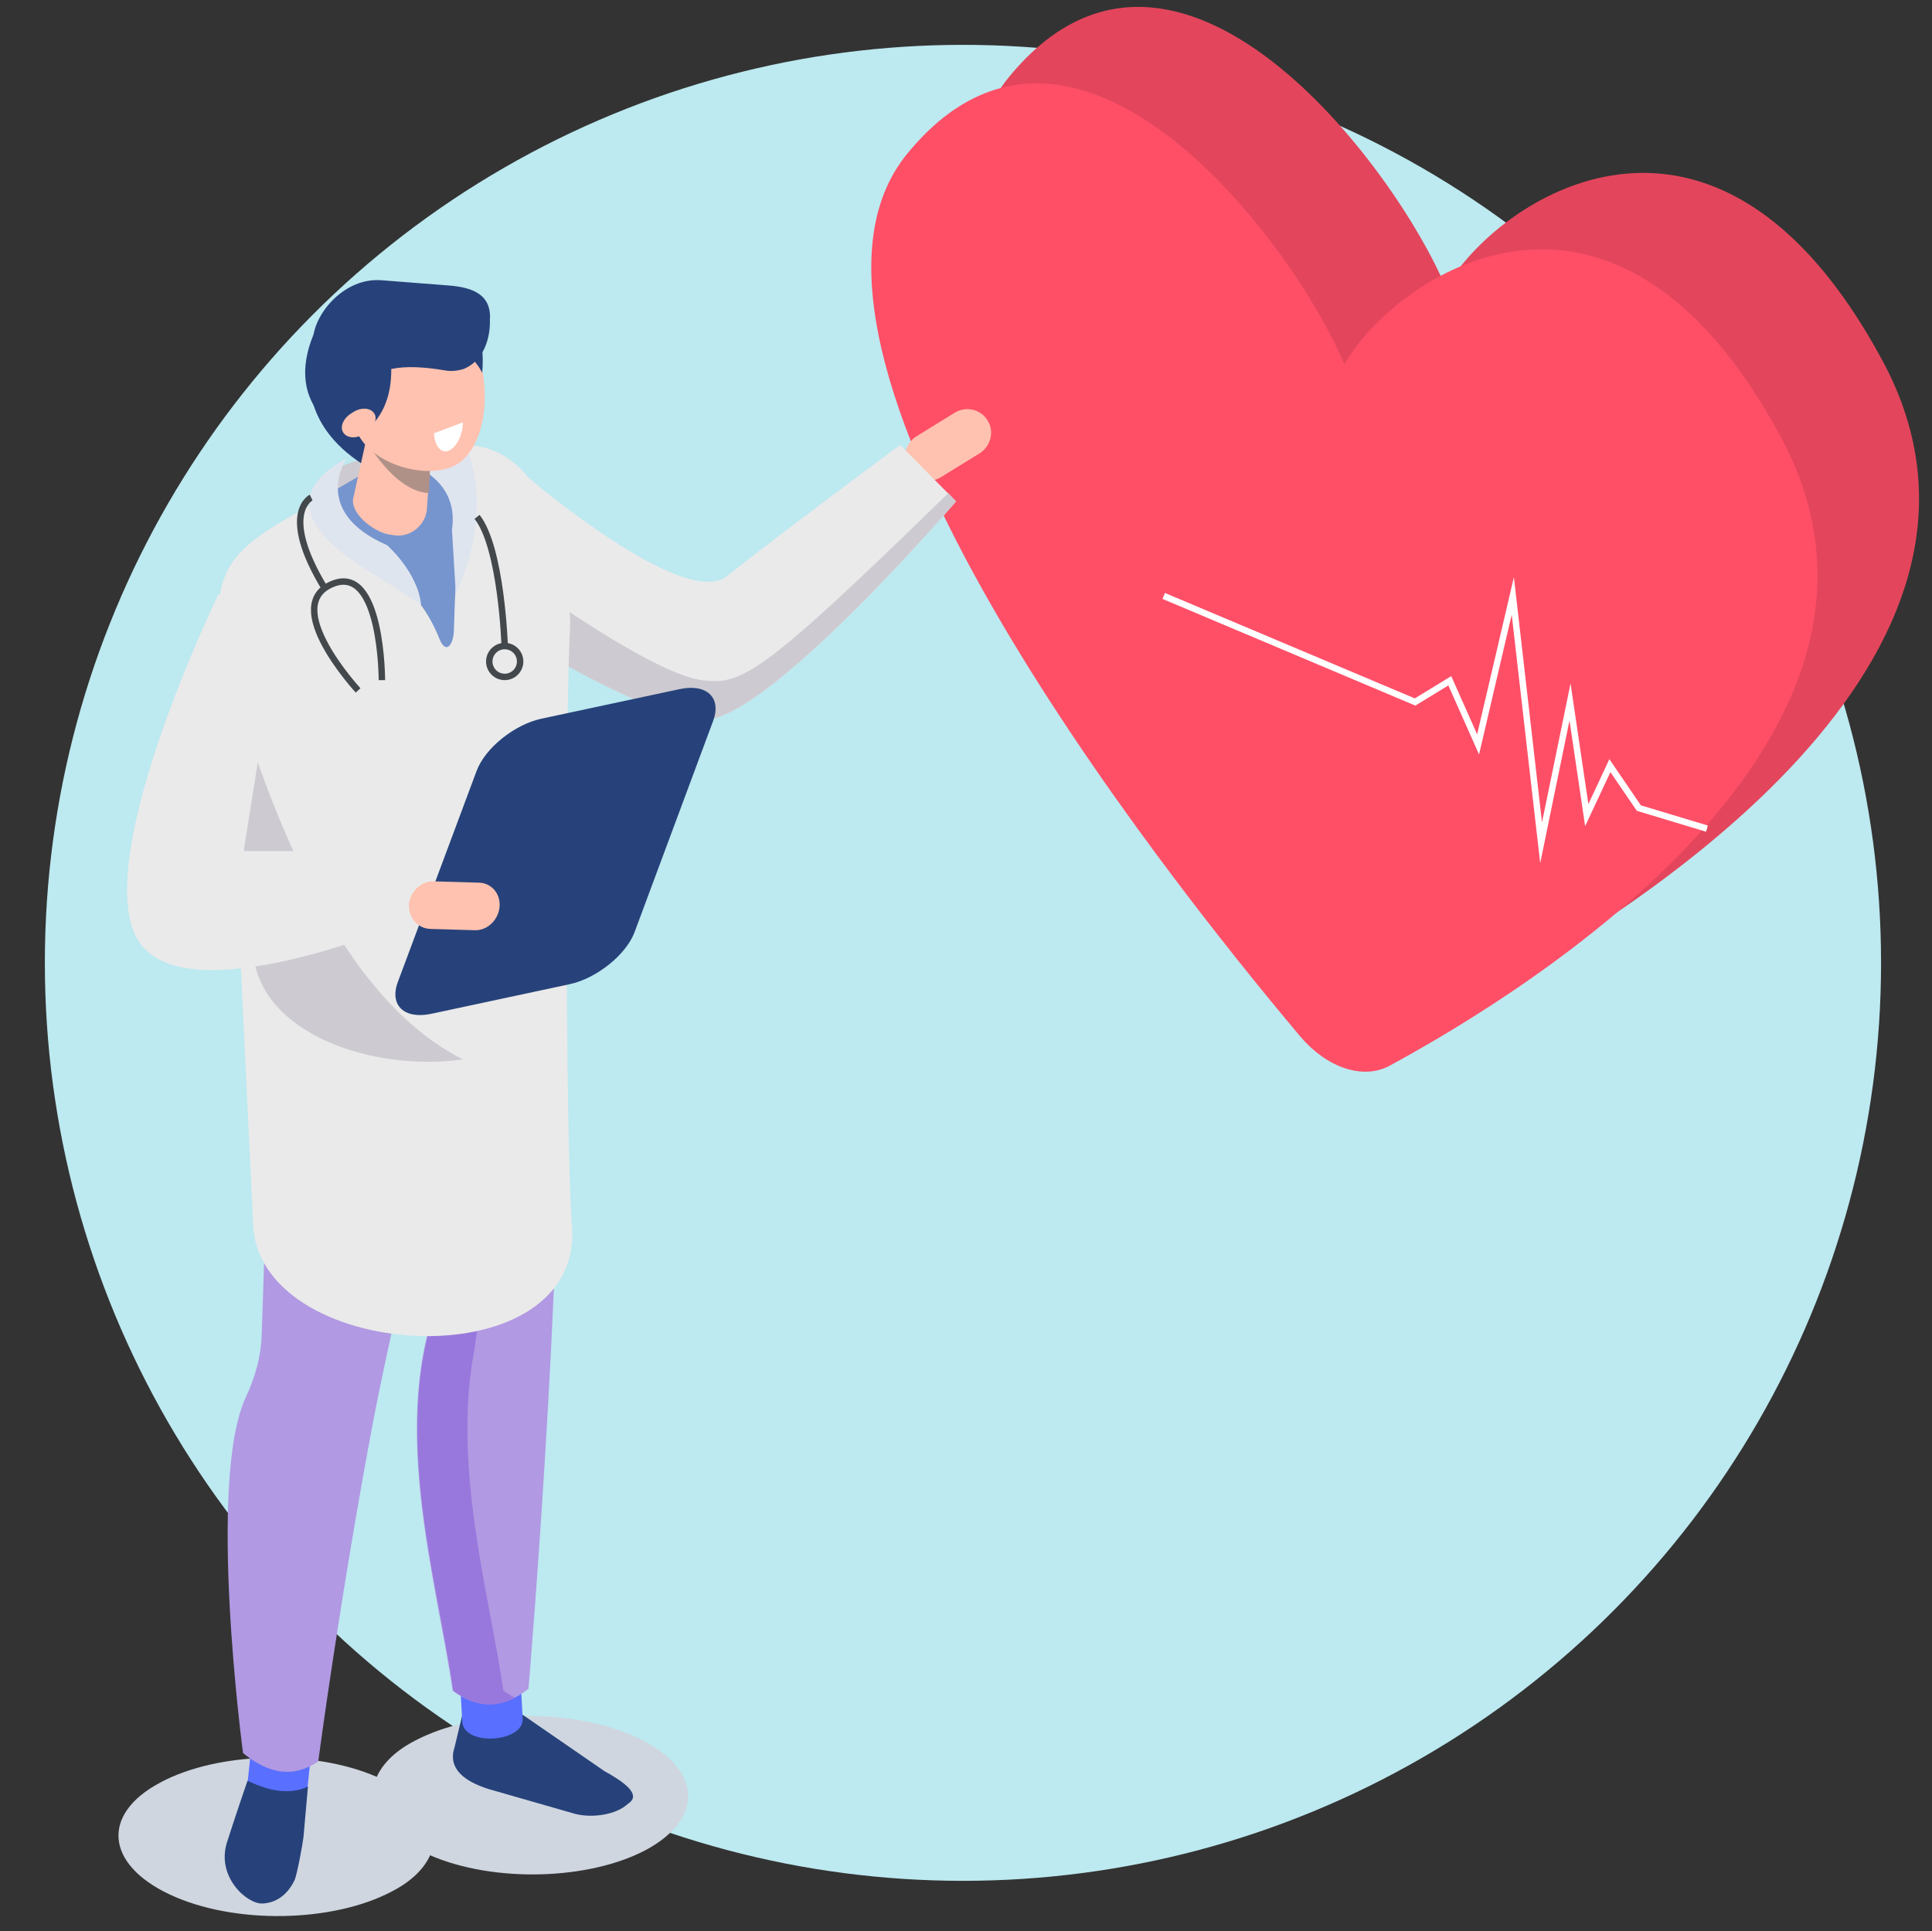 <?xml version="1.0" encoding="utf-8"?>
<!-- Generator: Adobe Illustrator 25.0.1, SVG Export Plug-In . SVG Version: 6.00 Build 0)  -->
<svg version="1.1" xmlns="http://www.w3.org/2000/svg" xmlns:xlink="http://www.w3.org/1999/xlink" x="0px" y="0px"
	 viewBox="0 0 300.5 300.4" style="enable-background:new 0 0 300.5 300.4;" xml:space="preserve">
<rect x="0" y="0" width="300.5" height="300.4" fill="#333333" stroke="none"/>
<style type="text/css">
	.st0{fill:#BDE9F0;}
	.st1{fill:#E3465C;}
	.st2{fill:#FF4F67;}
	.st3{fill:none;stroke:#FFFFFF;stroke-miterlimit:10;}
	.st4{fill:#FFC2B0;}
	.st5{fill:#EAEAEA;}
	.st6{fill:#CDCBD1;}
	.st7{fill:#CFD6E0;}
	.st8{fill:#27427A;}
	.st9{fill:#596FFF;}
	.st10{fill:#B199E3;}
	.st11{fill:#9978DD;}
	.st12{fill:#7695CE;}
	.st13{fill:#DFE5EF;}
	.st14{fill:#B09188;}
	.st15{fill:#FFFFFF;}
	.st16{fill:none;stroke:#43484C;stroke-miterlimit:10;}
</style>
<g id="Layer_1_copy_2">
	<g id="Gruppe_54_1_" transform="translate(-388.424 -1717.424)">
		<circle id="schadensmeldung_uberschwemmung_1_" class="st0" cx="538.2" cy="1867.2" r="142.8"/>
	</g>
</g>
<g id="Layer_3">
	<g>
		<path class="st1" d="M292.8,56.1c-26.2-48.7-60.3-24.8-67.9-11.3c-7.6-18.4-41.8-64.6-67.9-32.9c-25,30.2,39.3,111.6,61.1,137.5
			c4.1,4.8,9.7,6.7,13.8,4.5C253.5,142.1,317.8,102.5,292.8,56.1z"/>
		<path class="st2" d="M277,68c-26.2-48.7-60.3-24.8-67.9-11.3c-7.6-18.4-41.8-64.6-67.9-32.9c-25,30.2,39.3,111.6,61.1,137.5
			c4.1,4.8,9.7,6.7,13.8,4.5C237.7,154.1,302,114.5,277,68z"/>
		<polyline class="st3" points="181,92.7 220.1,109.2 225.5,105.9 229.9,115.8 235.3,92.7 239.7,131.1 244.2,109.2 246.8,126.8 
			250.4,119.1 254.9,125.7 265.5,128.9 		"/>
	</g>
</g>
<g id="Layer_4">
	<g>
		<path class="st4" d="M153.6,65.4L153.6,65.4c1.1,1.7,0.5,4-1.2,5.1l-6,3.7c-1.7,1.1-4,0.5-5.1-1.2l0,0c-1.1-1.7-0.5-4,1.2-5.1
			l6-3.7C150.3,63.1,152.6,63.7,153.6,65.4z"/>
		<path class="st5" d="M82.2,74.3c0,0,24.2,20.7,30.9,15.3c6.7-5.4,26.9-20.4,26.9-20.4l8.7,8.8c0,0-29.7,34.6-39.5,34
			c-9.8-0.6-33.2-15.7-33.2-15.7L82.2,74.3z"/>
		<path class="st6" d="M147.5,76.7l1.2,1.3c0,0-29.7,34.6-39.5,34c-6.6-0.4-19.5-7.4-27.1-11.9l4-6.6c0,0,16,11.3,23,12.3
			C115.3,106.6,118.1,105.4,147.5,76.7z"/>
		<path class="st7" d="M24.9,277.3c8.9-4.8,23.8-5.2,33.7-0.9c0.9-2,2.8-4,5.9-5.6c9.2-4.9,24.6-5.2,34.6-0.5
			c10,4.7,10.6,12.4,1.5,17.4c-8.9,4.8-23.8,5.2-33.7,0.9c-0.9,2-2.8,4-5.9,5.6c-9.2,4.9-24.6,5.2-34.6,0.5
			C16.4,290,15.7,282.2,24.9,277.3z"/>
		<path class="st6" d="M55.7,71.6c0,0-7.3,2-7.3,5.8c0,3.7,0.7,7.2,0.7,7.2l24.4-5.1l-2.5-10.1L55.7,71.6z"/>
		<path class="st8" d="M94,275.5l-13.5-9.3c-2-0.7-4.5-0.8-7.2,0c-1.3,0.4-1.5-0.6-1.4,0.6l-1.2,5c-1.1,3.3,1.5,5.3,5.3,6.5
			l12.9,3.7c2.7,0.9,6.5,0.4,8.4-1.1l0.5-0.4C99.8,279.1,96.9,277.1,94,275.5z"/>
		<path class="st9" d="M71.9,267.8c0.2,3.9,9.6,3.3,9.4-0.5l-0.7-12.5l-9.4,0.5L71.9,267.8z"/>
		<path class="st10" d="M70.4,263c3.9,2.9,7.9,2.8,11.8-0.3c0,0,6.6-77.5,4.4-117.4L57,136.1c3.7,24.4,11.8,64.5,11.8,64.5
			C60.2,220.7,67.9,245.6,70.4,263z"/>
		<path class="st11" d="M57,136.1l8.3,2.6c2.3,14.5,5.8,33.4,8.3,46.5c1.6,8.5,1.5,17.3,0,25.8c-3.1,17.8,2.6,37.5,4.7,52
			c0.6,0.4,1.2,0.8,1.8,1.1c-3.2,1.7-6.4,1.3-9.6-1.1c-2.2-15.5-8.6-36.9-3.9-55.5c1.4-5.6,1.4-11.4,0.3-17
			C64.1,177,59.6,152.8,57,136.1z"/>
		<path class="st9" d="M38.5,277.4c-0.4,3.8,9,4.8,9.3,1l1.3-12.5l-9.3-1L38.5,277.4z"/>
		<path class="st10" d="M37.8,272.7c4,3.3,7.9,3.9,11.7,1.3c0,0,3.4-25.7,8.6-53.2c4.1-21.2,10.1-42.5,11.5-59.4l-27.5-16
			c0.2,15-0.9,48.1-1.4,62.3c-0.1,3.3-1,6.5-2.4,9.5C32.1,230.2,37.8,272.7,37.8,272.7z"/>
		<path class="st5" d="M88.9,189.9c-0.9-13.7-1.1-76.1-0.2-93.3C87.1,73,77.6,64.9,63.1,71.3l-6,2.1c-17.3,10.9-26.4,11-21.9,29.8
			l4.2,87.7C40.9,212.3,91.8,215,88.9,189.9z"/>
		<path class="st6" d="M35.2,103.2l4.2,45c0.9,12.5,18.5,18.6,32.6,16.6C55.4,156.4,43.9,133.6,35.2,103.2z"/>
		<g>
			<g>
				<path class="st12" d="M49.8,77.6c0,0-0.5,6.5,9.3,11.2c5.1,2.4,7.8,6.9,9.3,10.7c0.9,2.2,2.1,1,2.2-1.4
					c0.2-6.3,0.2-8.1,1.2-12.9c1.5-7.7-2.6-18.5-3-18.5C68.5,66.6,49.8,77.6,49.8,77.6z"/>
			</g>
		</g>
		<path class="st13" d="M62.4,71.7c0,0,9.2,2.1,7.9,10.7l0.6,10c0,0,6-11.9,1.8-22.3C68.6,59.8,62.4,71.7,62.4,71.7z"/>
		<path class="st8" d="M66.1,71.8c0,0-1.4,2.7-2.4,3.3c-1,0.6-16-4.6-15.5-16.6c0.3-7.6,14.7-6.9,14.7-6.9L66.1,71.8z"/>
		<path class="st4" d="M60.9,83.2l0.7,0.1c2.4,0.2,4.6-1.7,4.8-4.1l1-13.8c0.2-2.4-1.7-4.6-4.1-4.8l-0.7-0.1
			c-2.4-0.2-4.6,1.7-4.8,4.1l-2.9,13.1C54.7,80.2,58.5,83,60.9,83.2z"/>
		<path class="st14" d="M66.9,72.8c0,0-5.8,0.7-10.1-4.5c0,0,4.5,8.2,9.9,8.4L66.9,72.8z"/>
		<path class="st13" d="M53.9,71.3c0,0-5.7,8.3,6.3,13.5c0,0,4.8,4.2,5.3,9.3c0,0-4.1-2.7-6.5-4.2C56.7,88.3,39.2,79.3,53.9,71.3z"
			/>
		<path class="st4" d="M62.8,68.3c3.4,5.4,8.2,5.9,10.9,1c2.7-4.9,2.1-13.3-1.3-18.8c-3.4-5.4-8.2-5.9-10.9-1
			C58.9,54.4,59.4,62.8,62.8,68.3z"/>
		<path class="st4" d="M56,68.1c3.4,5.4,14.2,7.2,16.9,2.3c2.7-4.9-1.8-14.7-5.2-20.2c-3.4-5.4-8.2-5.9-10.9-1S52.7,62.7,56,68.1z"
			/>
		<path class="st8" d="M60.2,52.6c0,0,3.4,11.4-5.3,15.6c0,0-11.5-4.1-5.9-16.7c4.9-11.1,17-5.5,17-5.5L60.2,52.6z"/>
		<path class="st8" d="M75,58c0,0-2.1-4.8-8.6-5.8l4.3-3.7C70.7,48.6,75.8,48.8,75,58z"/>
		<path class="st8" d="M56.7,60.3c1.5-3.1,5.8-3.8,12.4-2.7c1,0.2,2,0.1,3-0.2c4.4-1.8,4.1-7.5,4.1-7.5c0.3-4-2.5-5.2-6.5-5.5
			l-10.3-0.8c-5.8-0.5-10.4,5.1-10.7,9l-0.1,0.7C48.1,57.2,52.7,60,56.7,60.3z"/>
		<path class="st4" d="M53.4,67.3c0.6,0.9,2.1,1,3.4,0.1c1.3-0.8,2-2.2,1.4-3.1c-0.6-0.9-2.1-1-3.4-0.1C53.4,65,52.8,66.4,53.4,67.3
			z"/>
		<path class="st8" d="M47.9,277.9l-0.7,7.9c-0.1,0.9-1,5.9-1.4,6.7c-1.2,2.5-3.1,3.5-4.9,3.6c-2.4,0.2-7.3-4.1-5.6-9.5
			c1.5-4.7,3.2-9.6,3.2-9.6C42,278.7,45.2,279.2,47.9,277.9z"/>
		<g>
			<g>
				<path class="st15" d="M69.8,70.1L69.8,70.1c1.2-0.5,2.2-2.5,2.2-4.4l-4.5,1.7C67.6,69.4,68.6,70.6,69.8,70.1z"/>
			</g>
		</g>
		<path class="st8" d="M88.6,153.1l-21.5,4.6c-4.2,0.9-6.6-1.3-5.2-5L74.1,120c1.3-3.6,5.9-7.3,10.1-8.2l21.5-4.6
			c4.2-0.9,6.6,1.3,5.2,5l-12.2,32.8C97.4,148.5,92.8,152.2,88.6,153.1z"/>
		<path class="st4" d="M77.7,141.1L77.7,141.1c-0.2,2-1.9,3.7-3.9,3.6l-6.9-0.2c-2-0.1-3.4-1.8-3.3-3.8v0c0.2-2,1.9-3.7,3.9-3.6
			l6.9,0.2C76.4,137.3,77.9,139,77.7,141.1z"/>
		<path class="st5" d="M34,92.4c0,0-19.2,39.5-13,53c6.2,13.5,42.6-2.1,42.6-2.1v-10.9H37.9l5.2-32.8L34,92.4z"/>
	</g>
	<path class="st16" d="M55.7,107.4c0,0-12.3-13.3-3.9-16.6c7.6-3,7.6,15,7.6,15"/>
	<path class="st16" d="M48.4,77.4c0,0-5,2.4,2.1,14.1"/>
	<path class="st16" d="M78.5,100.5c0,0-0.5-15.3-4.3-20.1"/>
	<circle class="st16" cx="78.5" cy="102.9" r="2.4"/>
</g>
</svg>
